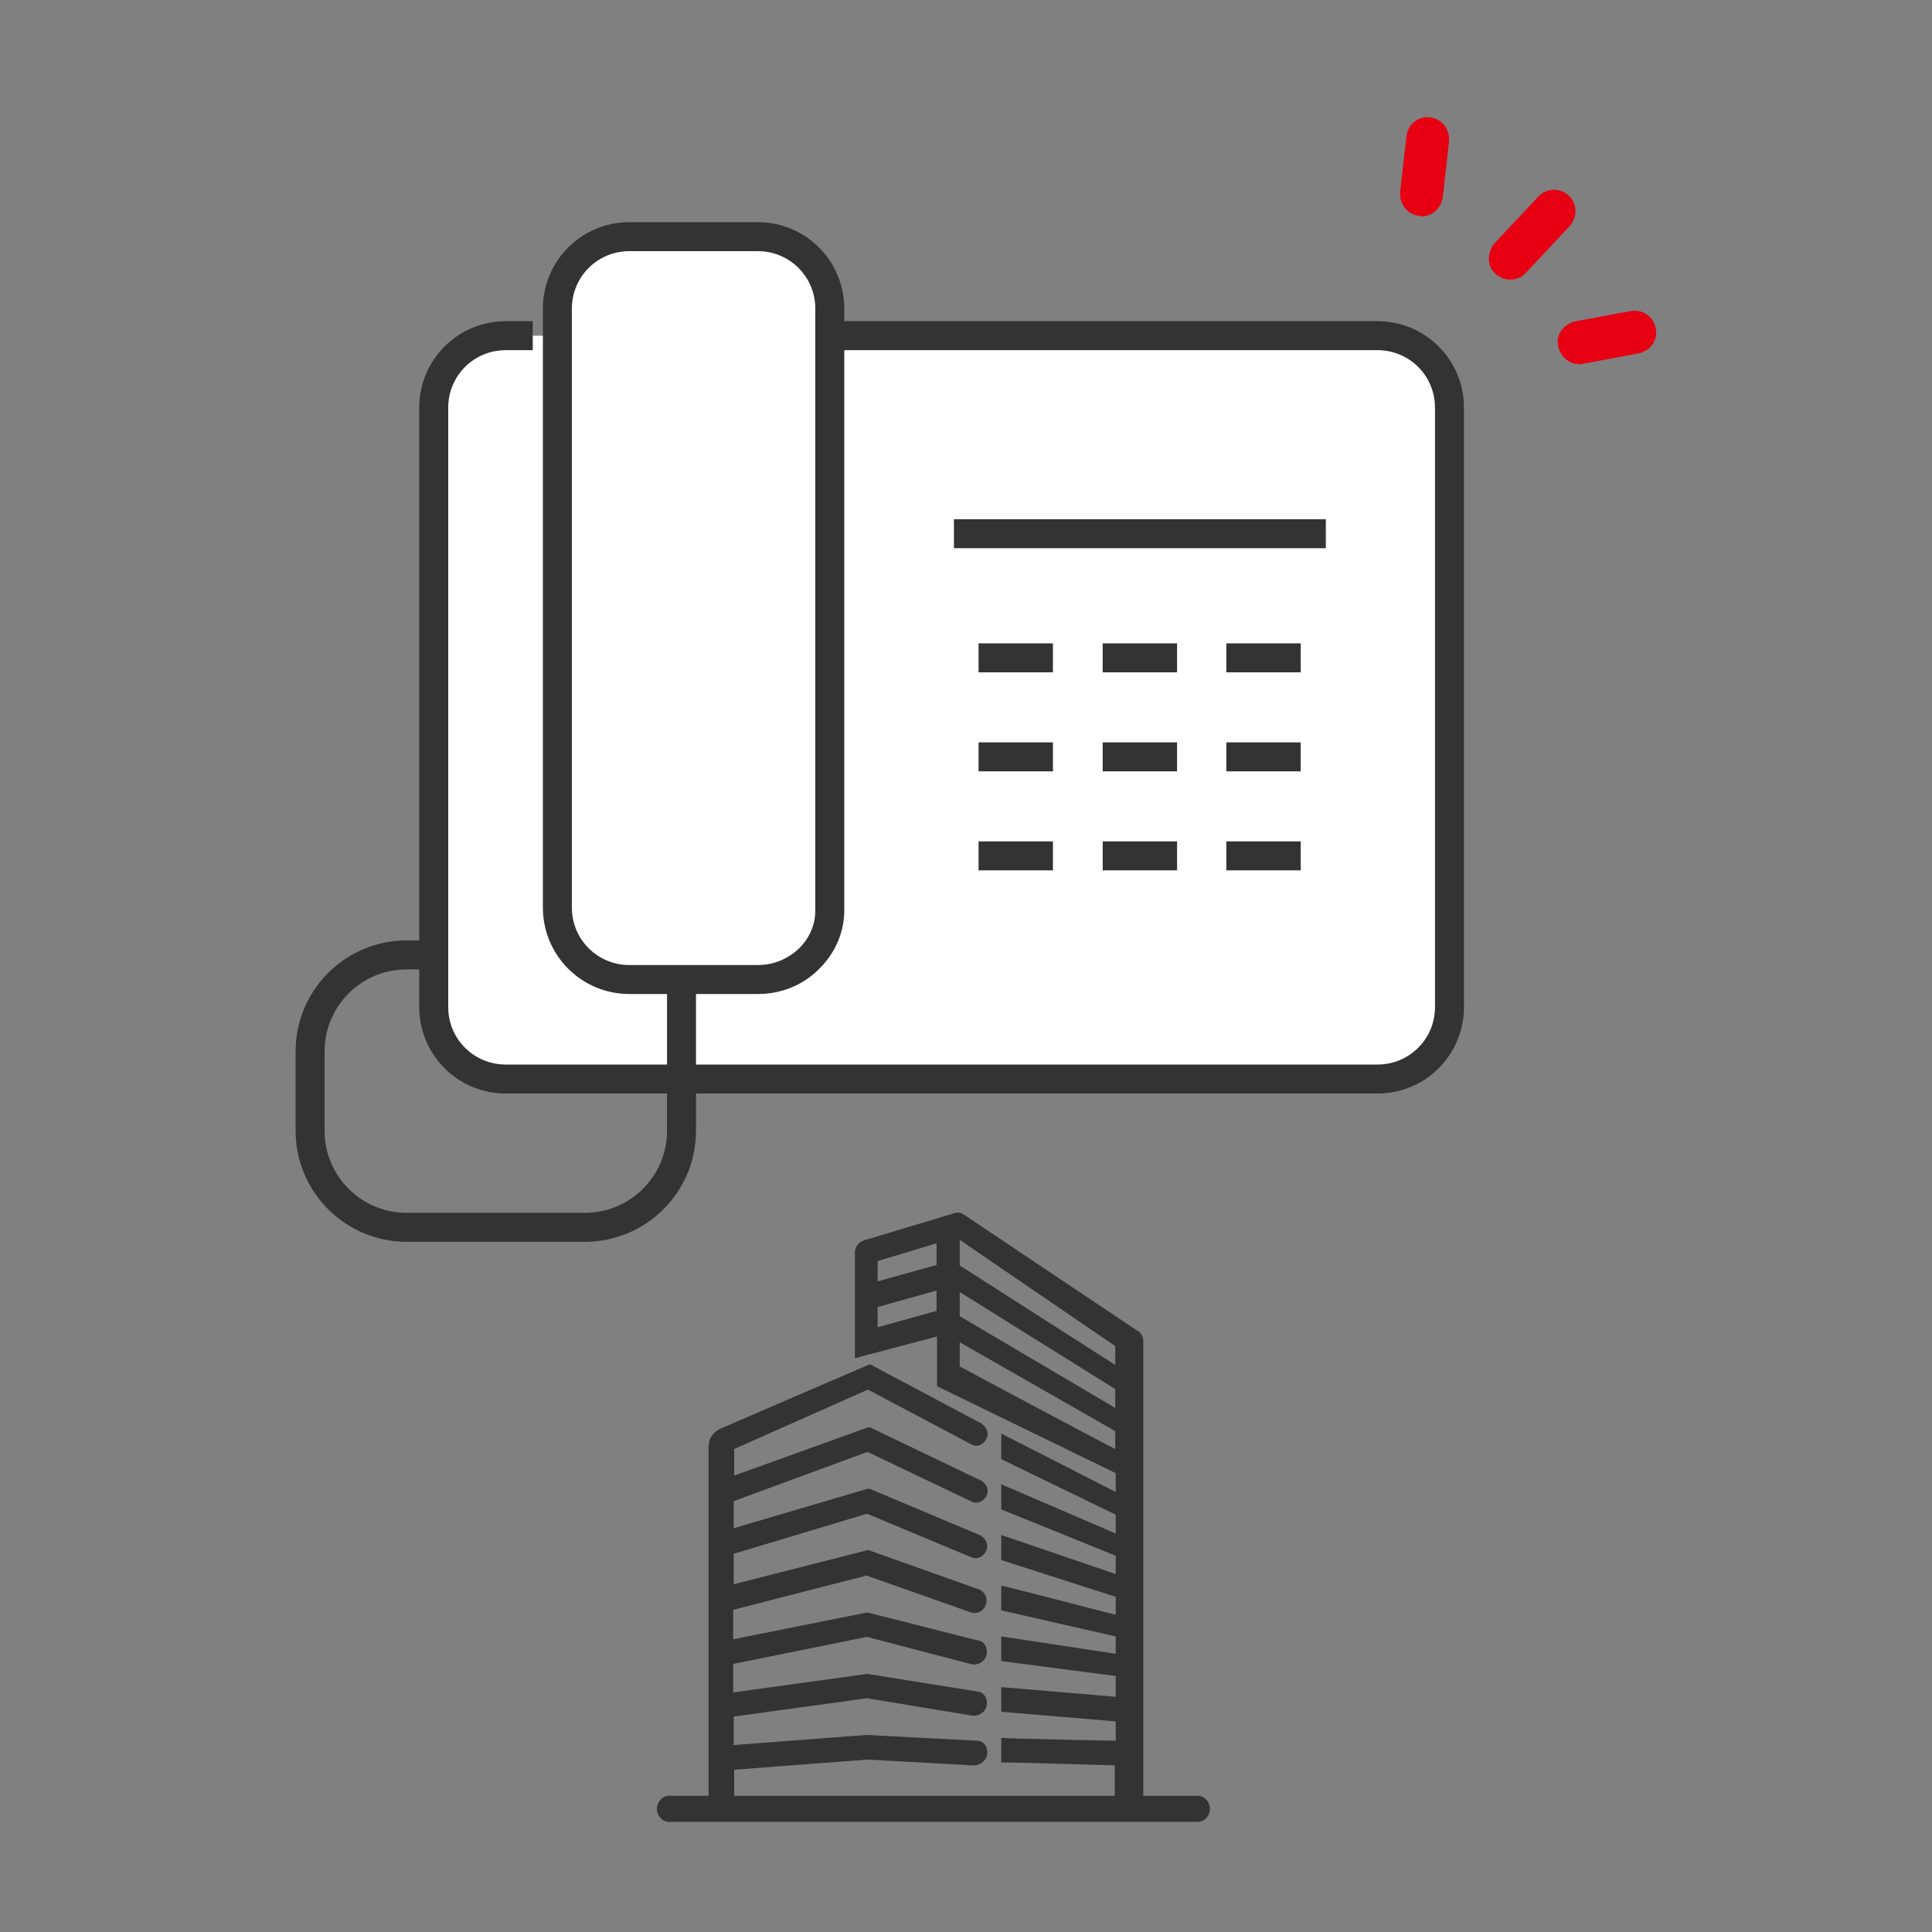 <?xml version="1.0" encoding="utf-8"?>
<!-- Generator: Adobe Illustrator 27.9.0, SVG Export Plug-In . SVG Version: 6.00 Build 0)  -->
<svg version="1.1" id="レイヤー_1" xmlns="http://www.w3.org/2000/svg" xmlns:xlink="http://www.w3.org/1999/xlink" x="0px"
	 y="0px" viewBox="0 0 400 400" style="enable-background:new 0 0 400 400;" xml:space="preserve">
<rect x="0" y="0" width="400" height="400" fill="#808080" stroke="none"/>
<style type="text/css">
	.st0{fill:#FFFFFF;}
	.st1{fill:#333333;}
	.st2{fill:#E60012;}
</style>
<g>
	<g>
		<g>
			<path class="st0" d="M166.7,69.5h118.5c8.2,0,14.9,6.7,14.9,14.9v124.1c0,8.2-6.7,14.9-14.9,14.9H104.7
				c-8.2,0-14.9-6.7-14.9-14.9V84.4c0-8.2,6.7-14.9,14.9-14.9h5.6"/>
			<path class="st1" d="M285.2,226.4H104.7c-9.9,0-17.9-8-17.9-17.9V84.4c0-9.9,8-17.9,17.9-17.9h5.6v6h-5.6
				c-6.6,0-11.9,5.3-11.9,11.9v124.1c0,6.6,5.3,11.9,11.9,11.9h180.5c6.6,0,11.9-5.3,11.9-11.9V84.4c0-6.6-5.3-11.9-11.9-11.9H166.7
				v-6h118.5c9.9,0,17.9,8,17.9,17.9v124.1C303.1,218.4,295.1,226.4,285.2,226.4z"/>
		</g>
		<g>
			<path class="st0" d="M156.9,202.8h-26.6c-8.2,0-14.9-6.7-14.9-14.9v-124c0-8.2,6.7-14.9,14.9-14.9h26.6c8.2,0,14.9,6.7,14.9,14.9
				V188C171.9,196.2,165.2,202.8,156.9,202.8z"/>
			<path class="st1" d="M156.9,205.8h-26.6c-9.9,0-17.9-8-17.9-17.9v-124c0-9.9,8-17.9,17.9-17.9h26.6c9.9,0,17.9,8,17.9,17.9V188
				c0.1,4.7-1.7,9.1-5.1,12.5C166.4,203.9,161.8,205.8,156.9,205.8z M130.3,52c-6.6,0-11.9,5.3-11.9,11.9v124
				c0,6.6,5.3,11.9,11.9,11.9h26.6c3.3,0,6.3-1.3,8.6-3.5c2.2-2.2,3.4-5.1,3.3-8.2V63.9c0-6.6-5.3-11.9-11.9-11.9H130.3z"/>
		</g>
		<path class="st1" d="M121.1,257.1H84.2c-12.7,0-23-10.3-23-23v-16.4c0-12.7,10.3-23,23-23h5.6v6h-5.6c-9.4,0-17,7.6-17,17v16.4
			c0,9.4,7.6,17,17,17h36.9c9.4,0,17-7.6,17-17v-31.3h6v31.3C144.1,246.8,133.8,257.1,121.1,257.1z"/>
		<rect x="197.5" y="107.5" class="st1" width="77" height="6"/>
		<rect x="202.6" y="133.2" class="st1" width="15.4" height="6"/>
		<rect x="228.3" y="133.2" class="st1" width="15.4" height="6"/>
		<rect x="253.9" y="133.2" class="st1" width="15.4" height="6"/>
		<rect x="202.6" y="153.7" class="st1" width="15.4" height="6"/>
		<rect x="228.3" y="153.7" class="st1" width="15.4" height="6"/>
		<rect x="253.9" y="153.7" class="st1" width="15.4" height="6"/>
		<rect x="202.6" y="174.2" class="st1" width="15.4" height="6"/>
		<rect x="228.3" y="174.2" class="st1" width="15.4" height="6"/>
		<rect x="253.9" y="174.2" class="st1" width="15.4" height="6"/>
	</g>
	<g>
		<path class="st2" d="M312.7,57.9c1.2,0,2.4-0.5,3.2-1.4l9-9.6c1.5-1.6,1.7-4,0.5-5.7c-1.7-2.4-5-2.5-6.9-0.5l-9,9.6
			c-1.4,1.5-1.7,4.1-0.5,5.7C310,57.3,311.3,57.9,312.7,57.9z"/>
		<path class="st2" d="M294.3,44.8c2.2,0,4.1-1.7,4.4-3.9l1.3-11.5c0.2-2.1-0.9-4.2-3-4.9c-2.8-0.9-5.5,0.9-5.8,3.7l-1.3,11.4
			c-0.3,2.5,1.5,4.9,4,5.1C294,44.8,294.1,44.8,294.3,44.8z"/>
		<path class="st2" d="M327,75.4c0.3,0,0.5,0,0.8-0.1l11.3-2.1c2.1-0.4,3.8-2.1,3.8-4.3c0-2.9-2.5-5-5.3-4.5l-11.3,2.1
			c-2,0.4-3.7,2-3.8,4.1C322.5,73.4,324.6,75.4,327,75.4z"/>
	</g>
</g>
<g>
	<path class="st1" d="M198.7,282.9v-5l32.2,18.4v3.7C230.9,300.1,198.8,283,198.7,282.9L198.7,282.9z M198.7,267.5l32.2,20.1v3.9
		l-32.2-19V267.5L198.7,267.5z M198.7,256.7l32.2,22v3.9L198.7,262V256.7L198.7,256.7z M193.9,261.9l-12.2,3.4v-4.2l12.2-3.7V261.9
		L193.9,261.9z M193.9,271.4l-12.2,3.4v-4.2l12.2-3.4V271.4L193.9,271.4z M179.4,359.2l-27.5,2.1v-5.9l27.6-3.8l21.8,3.6
		c1.4,0.2,2.8-0.8,3-2.2c0.2-1.4-0.6-2.7-2-2.8l-22.5-3.6c-0.2,0-0.3,0-0.5,0l-27.5,3.8v-5.9l27.7-5.6l21.8,5.7
		c1.4,0.2,2.8-0.8,3-2.2c0.2-1.4-0.6-2.7-2-2.8l-22.5-5.7c-0.2,0-0.2,0-0.5,0l-27.5,5.5v-6.1l27.6-7.1l21.8,7.7c1.4,0.3,2.7-0.6,3-2
		s-0.6-2.7-2-3L180,321c-0.3-0.1-0.3-0.1-0.6,0l-27.5,7v-6.3l27.6-8.3l21.8,9.1c1.3,0.4,2.6-0.4,3-1.8c0.4-1.3-0.6-2.7-2-3.1
		l-22.1-9.3c-0.4-0.1-0.4-0.1-0.8,0l-27.5,8.1v-5.6l27.7-10.2l21.8,10.4c1.3,0.4,2.6-0.4,3-1.7c0.4-1.3-0.6-2.7-2-3.1l-22.1-10.6
		c-0.5-0.1-0.4-0.1-0.8,0l-27.5,9.9V300l27.7-12.3l21.7,11.5c1.3,0.4,2.5-0.3,3-1.7c0.4-1.3-0.6-2.7-2-3.2l-22-11.7
		c-0.5-0.2-0.4-0.1-0.9,0.1l-29.9,12.9c-2.8,1.1-2.9,3.2-2.9,4.1v72.1l0,0h-8.2c-1.4,0-2.5,1.3-2.5,2.7c0,1.4,1.1,2.7,2.5,2.7H248
		c1.4,0,2.5-1.3,2.5-2.7c0-1.4-1.1-2.7-2.5-2.7h-11.3v-94.1c0-1-0.5-1.9-1.4-2.3l-36-24.1c-0.6-0.3-1.2-0.3-1.8-0.1l-18.6,5.6
		c-1,0.3-1.9,1.3-1.9,2.4v22l17-4.5V287l37,18v3.9l-23.7-12.1v5.3l23.7,11.5v3.9l-23.7-10.2v5.2l23.7,9.6v3.8l-23.7-8.1v5.2
		l23.7,7.6v3.7c0,0.1-21.9-5.7-23.7-6v5.1c0.3,0.1,23.7,5.4,23.7,5.4v3.6l-23.7-3.6v5.1L231,347v4.3l-23.7-2v5.1l23.7,2v4
		c0,0-21.7-0.4-23.7-0.6v5.1c0.1-0.1,23.5,0.6,23.5,0.6v6.3H152l0,0v-5.4l27.6-2.1l21.8,1.2c1.4,0.1,2.9-1,3-2.4s-0.6-2.6-2-2.7
		L179.4,359.2L179.4,359.2z"/>
</g>
</svg>
